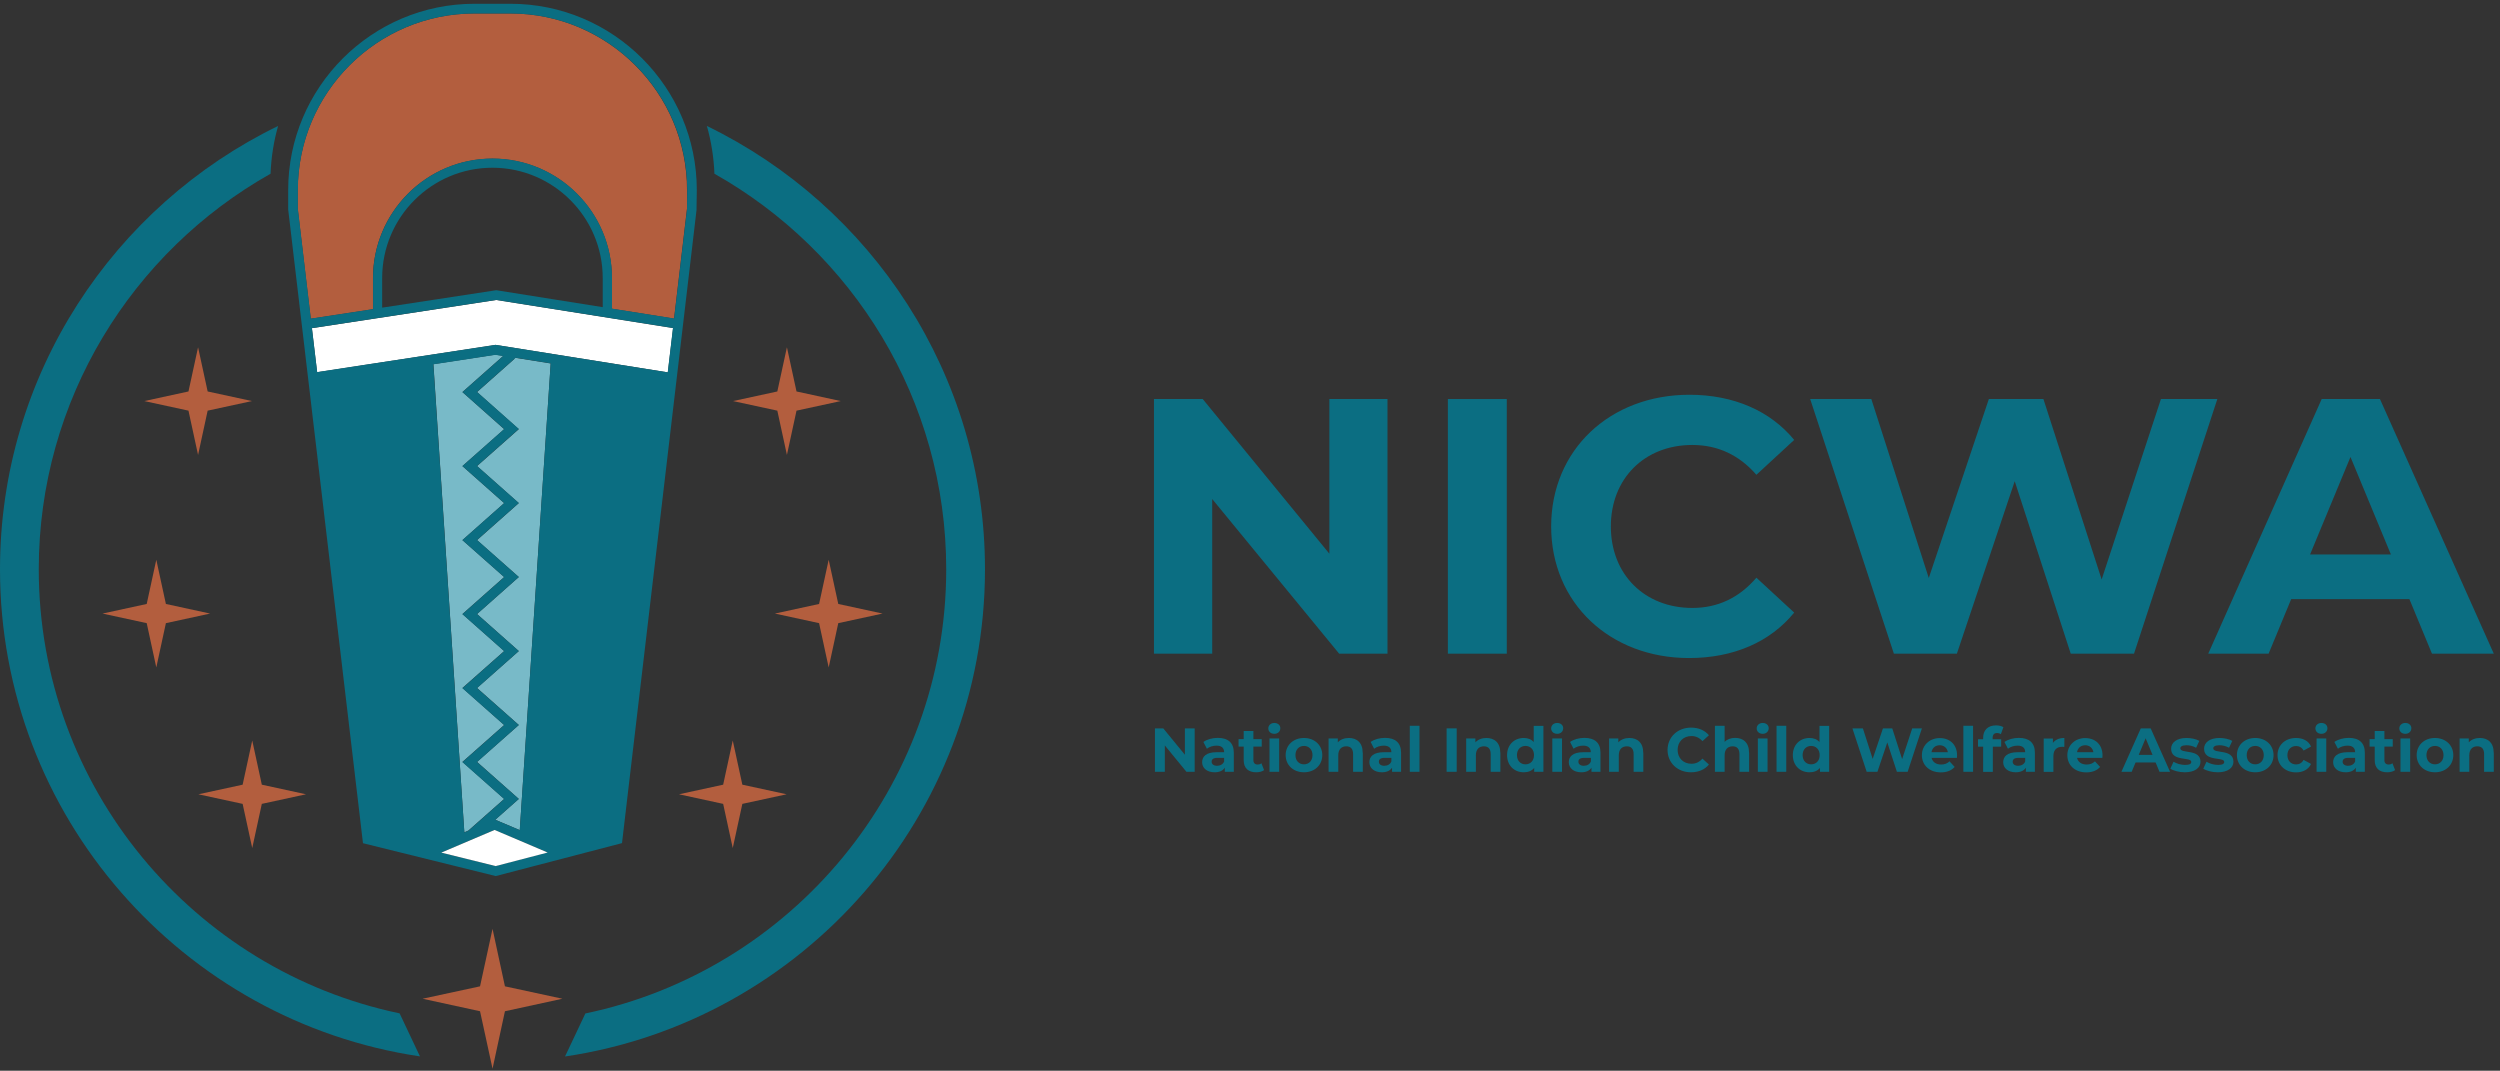 <svg xmlns="http://www.w3.org/2000/svg" width="516" height="221" viewBox="0 0 516 221" fill="none"><rect x="0" y="0" width="516" height="221" fill="#333333" stroke="none"/><g clip-path="url(#clip0_1926_11403)"><path d="M286.38 82.359V134.919H276.4L250.2 102.999V134.919H238.18V82.359H248.24L274.38 114.279V82.359H286.4H286.38Z" fill="#0B6E82"></path><path d="M298.84 82.359H311V134.919H298.84V82.359Z" fill="#0B6E82"></path><path d="M320.16 108.659C320.16 92.819 332.32 81.479 348.7 81.479C357.78 81.479 365.38 84.779 370.32 90.799L362.52 97.999C359 93.939 354.56 91.839 349.3 91.839C339.46 91.839 332.48 98.739 332.48 108.659C332.48 118.579 339.46 125.479 349.3 125.479C354.56 125.479 358.98 123.379 362.52 119.239L370.32 126.439C365.36 132.519 357.78 135.819 348.62 135.819C332.32 135.819 320.16 124.479 320.16 108.639V108.659Z" fill="#0B6E82"></path><path d="M457.66 82.359L440.46 134.919H427.4L415.84 99.319L403.9 134.919H390.9L373.62 82.359H386.24L398.1 119.299L410.5 82.359H421.76L433.78 119.599L446.02 82.359H457.66Z" fill="#0B6E82"></path><path d="M497.3 123.659H472.9L468.24 134.919H455.78L479.2 82.359H491.22L514.72 134.919H501.96L497.3 123.659ZM493.48 114.439L485.14 94.319L476.8 114.439H493.48Z" fill="#0B6E82"></path><path d="M246.58 150.339V159.299H244.88L240.42 153.859V159.299H238.38V150.339H240.1L244.56 155.779V150.339H246.6H246.58Z" fill="#0B6E82"></path><path d="M254.66 155.379V159.299H252.8V158.439C252.42 159.059 251.72 159.399 250.7 159.399C249.08 159.399 248.12 158.499 248.12 157.319C248.12 156.139 248.98 155.259 251.08 155.259H252.66C252.66 154.399 252.14 153.899 251.08 153.899C250.36 153.899 249.6 154.139 249.1 154.539L248.38 153.139C249.14 152.599 250.24 152.299 251.34 152.299C253.44 152.299 254.66 153.279 254.66 155.359V155.379ZM252.66 157.119V156.419H251.3C250.36 156.419 250.08 156.759 250.08 157.219C250.08 157.719 250.5 158.059 251.2 158.059C251.86 158.059 252.44 157.759 252.68 157.119H252.66Z" fill="#0B6E82"></path><path d="M260.9 158.959C260.5 159.259 259.88 159.399 259.28 159.399C257.66 159.399 256.7 158.559 256.7 156.919V154.099H255.64V152.559H256.7V150.879H258.7V152.559H260.42V154.099H258.7V156.899C258.7 157.479 259.02 157.799 259.56 157.799C259.86 157.799 260.14 157.719 260.36 157.539L260.9 158.939V158.959Z" fill="#0B6E82"></path><path d="M261.78 150.339C261.78 149.719 262.28 149.219 263.02 149.219C263.76 149.219 264.26 149.679 264.26 150.299C264.26 150.959 263.76 151.459 263.02 151.459C262.28 151.459 261.78 150.979 261.78 150.339ZM262.02 152.419H264.02V159.299H262.02V152.419Z" fill="#0B6E82"></path><path d="M265.36 155.859C265.36 153.779 266.96 152.319 269.14 152.319C271.32 152.319 272.92 153.799 272.92 155.859C272.92 157.919 271.34 159.399 269.14 159.399C266.94 159.399 265.36 157.919 265.36 155.859ZM270.9 155.859C270.9 154.679 270.14 153.959 269.14 153.959C268.14 153.959 267.38 154.679 267.38 155.859C267.38 157.039 268.14 157.759 269.14 157.759C270.14 157.759 270.9 157.039 270.9 155.859Z" fill="#0B6E82"></path><path d="M281.28 155.359V159.299H279.28V155.659C279.28 154.539 278.76 154.039 277.88 154.039C276.92 154.039 276.22 154.619 276.22 155.899V159.299H274.22V152.419H276.12V153.219C276.66 152.639 277.46 152.319 278.4 152.319C280.02 152.319 281.26 153.259 281.26 155.359H281.28Z" fill="#0B6E82"></path><path d="M289.18 155.379V159.299H287.32V158.439C286.94 159.059 286.24 159.399 285.22 159.399C283.6 159.399 282.64 158.499 282.64 157.319C282.64 156.139 283.5 155.259 285.6 155.259H287.18C287.18 154.399 286.66 153.899 285.6 153.899C284.88 153.899 284.12 154.139 283.62 154.539L282.9 153.139C283.66 152.599 284.76 152.299 285.86 152.299C287.96 152.299 289.18 153.279 289.18 155.359V155.379ZM287.18 157.119V156.419H285.82C284.88 156.419 284.6 156.759 284.6 157.219C284.6 157.719 285.02 158.059 285.72 158.059C286.38 158.059 286.96 157.759 287.2 157.119H287.18Z" fill="#0B6E82"></path><path d="M290.98 149.799H292.98V159.299H290.98V149.799Z" fill="#0B6E82"></path><path d="M298.58 150.339H300.66V159.299H298.58V150.339Z" fill="#0B6E82"></path><path d="M309.68 155.359V159.299H307.68V155.659C307.68 154.539 307.16 154.039 306.28 154.039C305.32 154.039 304.62 154.619 304.62 155.899V159.299H302.62V152.419H304.52V153.219C305.06 152.639 305.86 152.319 306.8 152.319C308.42 152.319 309.66 153.259 309.66 155.359H309.68Z" fill="#0B6E82"></path><path d="M318.56 149.799V159.299H316.66V158.499C316.16 159.099 315.44 159.399 314.5 159.399C312.56 159.399 311.06 158.019 311.06 155.859C311.06 153.699 312.56 152.319 314.5 152.319C315.34 152.319 316.06 152.579 316.56 153.159V149.819H318.56V149.799ZM316.62 155.859C316.62 154.679 315.86 153.959 314.86 153.959C313.86 153.959 313.1 154.679 313.1 155.859C313.1 157.039 313.86 157.759 314.86 157.759C315.86 157.759 316.62 157.039 316.62 155.859Z" fill="#0B6E82"></path><path d="M320.16 150.339C320.16 149.719 320.66 149.219 321.4 149.219C322.14 149.219 322.64 149.679 322.64 150.299C322.64 150.959 322.14 151.459 321.4 151.459C320.66 151.459 320.16 150.979 320.16 150.339ZM320.4 152.419H322.4V159.299H320.4V152.419Z" fill="#0B6E82"></path><path d="M330.34 155.379V159.299H328.48V158.439C328.1 159.059 327.4 159.399 326.38 159.399C324.76 159.399 323.8 158.499 323.8 157.319C323.8 156.139 324.66 155.259 326.76 155.259H328.34C328.34 154.399 327.82 153.899 326.76 153.899C326.04 153.899 325.28 154.139 324.78 154.539L324.06 153.139C324.82 152.599 325.92 152.299 327.02 152.299C329.12 152.299 330.34 153.279 330.34 155.359V155.379ZM328.36 157.119V156.419H327C326.06 156.419 325.78 156.759 325.78 157.219C325.78 157.719 326.2 158.059 326.9 158.059C327.56 158.059 328.14 157.759 328.38 157.119H328.36Z" fill="#0B6E82"></path><path d="M339.18 155.359V159.299H337.18V155.659C337.18 154.539 336.66 154.039 335.78 154.039C334.82 154.039 334.12 154.619 334.12 155.899V159.299H332.12V152.419H334.02V153.219C334.56 152.639 335.36 152.319 336.3 152.319C337.92 152.319 339.16 153.259 339.16 155.359H339.18Z" fill="#0B6E82"></path><path d="M344.18 154.819C344.18 152.119 346.26 150.179 349.04 150.179C350.58 150.179 351.88 150.739 352.72 151.759L351.38 152.979C350.78 152.279 350.02 151.919 349.12 151.919C347.44 151.919 346.26 153.099 346.26 154.779C346.26 156.459 347.44 157.639 349.12 157.639C350.02 157.639 350.78 157.279 351.38 156.579L352.72 157.799C351.88 158.839 350.58 159.399 349.02 159.399C346.24 159.399 344.18 157.459 344.18 154.759V154.819Z" fill="#0B6E82"></path><path d="M361.02 155.359V159.299H359.02V155.659C359.02 154.539 358.5 154.039 357.62 154.039C356.66 154.039 355.96 154.619 355.96 155.899V159.299H353.96V149.799H355.96V153.119C356.5 152.579 357.26 152.299 358.14 152.299C359.76 152.299 361 153.239 361 155.339L361.02 155.359Z" fill="#0B6E82"></path><path d="M362.58 150.339C362.58 149.719 363.08 149.219 363.82 149.219C364.56 149.219 365.06 149.679 365.06 150.299C365.06 150.959 364.56 151.459 363.82 151.459C363.08 151.459 362.58 150.979 362.58 150.339ZM362.82 152.419H364.82V159.299H362.82V152.419Z" fill="#0B6E82"></path><path d="M366.68 149.799H368.68V159.299H366.68V149.799Z" fill="#0B6E82"></path><path d="M377.54 149.799V159.299H375.64V158.499C375.14 159.099 374.42 159.399 373.48 159.399C371.54 159.399 370.04 158.019 370.04 155.859C370.04 153.699 371.54 152.319 373.48 152.319C374.32 152.319 375.04 152.579 375.54 153.159V149.819H377.54V149.799ZM375.58 155.859C375.58 154.679 374.82 153.959 373.82 153.959C372.82 153.959 372.06 154.679 372.06 155.859C372.06 157.039 372.82 157.759 373.82 157.759C374.82 157.759 375.58 157.039 375.58 155.859Z" fill="#0B6E82"></path><path d="M396.68 150.339L393.74 159.299H391.52L389.54 153.239L387.5 159.299H385.28L382.34 150.339H384.5L386.52 156.639L388.64 150.339H390.56L392.6 156.679L394.68 150.339H396.66H396.68Z" fill="#0B6E82"></path><path d="M403.88 156.419H398.68C398.88 157.279 399.6 157.799 400.66 157.799C401.38 157.799 401.92 157.579 402.38 157.139L403.44 158.299C402.8 159.019 401.84 159.419 400.6 159.419C398.22 159.419 396.68 157.919 396.68 155.879C396.68 153.839 398.26 152.339 400.36 152.339C402.46 152.339 403.94 153.699 403.94 155.919C403.94 156.079 403.92 156.279 403.9 156.459L403.88 156.419ZM398.64 155.259H402.04C401.9 154.399 401.24 153.819 400.36 153.819C399.48 153.819 398.8 154.359 398.66 155.259H398.64Z" fill="#0B6E82"></path><path d="M405.24 149.799H407.24V159.299H405.24V149.799Z" fill="#0B6E82"></path><path d="M411.28 152.579H413.04V154.119H411.32V159.319H409.32V154.119H408.26V152.579H409.32V152.279C409.32 150.739 410.26 149.719 411.98 149.719C412.54 149.719 413.14 149.839 413.5 150.099L412.98 151.539C412.76 151.379 412.48 151.299 412.18 151.299C411.6 151.299 411.28 151.619 411.28 152.299V152.599V152.579Z" fill="#0B6E82"></path><path d="M420 155.379V159.299H418.14V158.439C417.76 159.059 417.06 159.399 416.04 159.399C414.42 159.399 413.46 158.499 413.46 157.319C413.46 156.139 414.32 155.259 416.42 155.259H418C418 154.399 417.48 153.899 416.42 153.899C415.7 153.899 414.94 154.139 414.44 154.539L413.72 153.139C414.48 152.599 415.58 152.299 416.68 152.299C418.78 152.299 420 153.279 420 155.359V155.379ZM418 157.119V156.419H416.64C415.7 156.419 415.42 156.759 415.42 157.219C415.42 157.719 415.84 158.059 416.54 158.059C417.2 158.059 417.78 157.759 418.02 157.119H418Z" fill="#0B6E82"></path><path d="M426.08 152.319V154.159C425.92 154.159 425.78 154.139 425.64 154.139C424.54 154.139 423.82 154.739 423.82 156.059V159.319H421.82V152.439H423.72V153.339C424.2 152.679 425.02 152.319 426.08 152.319Z" fill="#0B6E82"></path><path d="M433.9 156.419H428.7C428.9 157.279 429.62 157.799 430.68 157.799C431.4 157.799 431.94 157.579 432.4 157.139L433.46 158.299C432.82 159.019 431.86 159.419 430.62 159.419C428.24 159.419 426.7 157.919 426.7 155.879C426.7 153.839 428.28 152.339 430.38 152.339C432.48 152.339 433.96 153.699 433.96 155.919C433.96 156.079 433.94 156.279 433.92 156.459L433.9 156.419ZM428.68 155.259H432.08C431.94 154.399 431.28 153.819 430.4 153.819C429.52 153.819 428.84 154.359 428.7 155.259H428.68Z" fill="#0B6E82"></path><path d="M444.94 157.379H440.78L439.98 159.299H437.86L441.86 150.339H443.9L447.9 159.299H445.72L444.92 157.379H444.94ZM444.28 155.799L442.86 152.379L441.44 155.799H444.28Z" fill="#0B6E82"></path><path d="M447.96 158.659L448.62 157.219C449.24 157.619 450.16 157.879 451.02 157.879C451.94 157.879 452.28 157.639 452.28 157.259C452.28 156.139 448.12 157.279 448.12 154.539C448.12 153.239 449.3 152.319 451.3 152.319C452.24 152.319 453.3 152.539 453.94 152.919L453.28 154.339C452.6 153.959 451.92 153.819 451.3 153.819C450.4 153.819 450.02 154.099 450.02 154.459C450.02 155.639 454.18 154.499 454.18 157.219C454.18 158.499 453 159.399 450.94 159.399C449.78 159.399 448.6 159.079 447.96 158.659Z" fill="#0B6E82"></path><path d="M454.76 158.659L455.42 157.219C456.04 157.619 456.96 157.879 457.82 157.879C458.74 157.879 459.08 157.639 459.08 157.259C459.08 156.139 454.92 157.279 454.92 154.539C454.92 153.239 456.1 152.319 458.1 152.319C459.04 152.319 460.1 152.539 460.74 152.919L460.08 154.339C459.4 153.959 458.72 153.819 458.1 153.819C457.2 153.819 456.82 154.099 456.82 154.459C456.82 155.639 460.98 154.499 460.98 157.219C460.98 158.499 459.8 159.399 457.74 159.399C456.58 159.399 455.4 159.079 454.76 158.659Z" fill="#0B6E82"></path><path d="M461.7 155.859C461.7 153.779 463.3 152.319 465.48 152.319C467.66 152.319 469.26 153.799 469.26 155.859C469.26 157.919 467.68 159.399 465.48 159.399C463.28 159.399 461.7 157.919 461.7 155.859ZM467.24 155.859C467.24 154.679 466.48 153.959 465.48 153.959C464.48 153.959 463.72 154.679 463.72 155.859C463.72 157.039 464.48 157.759 465.48 157.759C466.48 157.759 467.24 157.039 467.24 155.859Z" fill="#0B6E82"></path><path d="M470.08 155.859C470.08 153.779 471.68 152.319 473.92 152.319C475.36 152.319 476.5 152.939 477 154.079L475.46 154.919C475.08 154.259 474.54 153.979 473.92 153.979C472.9 153.979 472.12 154.679 472.12 155.879C472.12 157.079 472.92 157.779 473.92 157.779C474.54 157.779 475.1 157.499 475.46 156.839L477 157.679C476.5 158.779 475.36 159.419 473.92 159.419C471.68 159.419 470.08 157.939 470.08 155.879V155.859Z" fill="#0B6E82"></path><path d="M477.9 150.339C477.9 149.719 478.4 149.219 479.14 149.219C479.88 149.219 480.38 149.679 480.38 150.299C480.38 150.959 479.88 151.459 479.14 151.459C478.4 151.459 477.9 150.979 477.9 150.339ZM478.14 152.419H480.14V159.299H478.14V152.419Z" fill="#0B6E82"></path><path d="M488.1 155.379V159.299H486.24V158.439C485.86 159.059 485.16 159.399 484.14 159.399C482.52 159.399 481.56 158.499 481.56 157.319C481.56 156.139 482.42 155.259 484.52 155.259H486.1C486.1 154.399 485.58 153.899 484.52 153.899C483.8 153.899 483.04 154.139 482.54 154.539L481.82 153.139C482.58 152.599 483.68 152.299 484.78 152.299C486.88 152.299 488.1 153.279 488.1 155.359V155.379ZM486.1 157.119V156.419H484.74C483.8 156.419 483.52 156.759 483.52 157.219C483.52 157.719 483.94 158.059 484.64 158.059C485.3 158.059 485.88 157.759 486.12 157.119H486.1Z" fill="#0B6E82"></path><path d="M494.34 158.959C493.94 159.259 493.32 159.399 492.72 159.399C491.1 159.399 490.14 158.559 490.14 156.919V154.099H489.08V152.559H490.14V150.879H492.14V152.559H493.86V154.099H492.14V156.899C492.14 157.479 492.46 157.799 493 157.799C493.3 157.799 493.58 157.719 493.8 157.539L494.34 158.939V158.959Z" fill="#0B6E82"></path><path d="M495.22 150.339C495.22 149.719 495.72 149.219 496.46 149.219C497.2 149.219 497.7 149.679 497.7 150.299C497.7 150.959 497.2 151.459 496.46 151.459C495.72 151.459 495.22 150.979 495.22 150.339ZM495.46 152.419H497.46V159.299H495.46V152.419Z" fill="#0B6E82"></path><path d="M498.8 155.859C498.8 153.779 500.4 152.319 502.58 152.319C504.76 152.319 506.36 153.799 506.36 155.859C506.36 157.919 504.78 159.399 502.58 159.399C500.38 159.399 498.8 157.919 498.8 155.859ZM504.34 155.859C504.34 154.679 503.58 153.959 502.58 153.959C501.58 153.959 500.82 154.679 500.82 155.859C500.82 157.039 501.58 157.759 502.58 157.759C503.58 157.759 504.34 157.039 504.34 155.859Z" fill="#0B6E82"></path><path d="M514.72 155.359V159.299H512.72V155.659C512.72 154.539 512.2 154.039 511.32 154.039C510.36 154.039 509.66 154.619 509.66 155.899V159.299H507.66V152.419H509.56V153.219C510.1 152.639 510.9 152.319 511.84 152.319C513.46 152.319 514.7 153.259 514.7 155.359H514.72Z" fill="#0B6E82"></path><path d="M101.66 191.719L104.22 203.579L116.08 206.139L104.22 208.719L101.66 220.579L99.08 208.719L87.22 206.139L99.08 203.579L101.66 191.719Z" fill="#B35E3E"></path><path d="M40.88 71.679L42.86 80.799L52 82.779L42.86 84.759L40.88 93.899L38.9 84.759L29.78 82.779L38.9 80.799L40.88 71.679Z" fill="#B35E3E"></path><path d="M32.26 115.539L34.24 124.659L43.36 126.639L34.24 128.619L32.26 137.759L30.28 128.619L21.16 126.639L30.28 124.659L32.26 115.539Z" fill="#B35E3E"></path><path d="M52.06 152.839L54.04 161.959L63.16 163.939L54.04 165.919L52.06 175.039L50.08 165.919L40.94 163.939L50.08 161.959L52.06 152.839Z" fill="#B35E3E"></path><path d="M162.42 71.679L160.44 80.799L151.3 82.779L160.44 84.759L162.42 93.899L164.4 84.759L173.52 82.779L164.4 80.799L162.42 71.679Z" fill="#B35E3E"></path><path d="M171.04 115.539L169.06 124.659L159.94 126.639L169.06 128.619L171.04 137.759L173.02 128.619L182.16 126.639L173.02 124.659L171.04 115.539Z" fill="#B35E3E"></path><path d="M151.24 152.839L149.26 161.959L140.14 163.939L149.26 165.919L151.24 175.039L153.22 165.919L162.36 163.939L153.22 161.959L151.24 152.839Z" fill="#B35E3E"></path><path d="M106.04 73.799L106.24 74.019L98.46 80.919L107.08 88.579L98.46 96.199L107.08 103.839L98.46 111.479L107.08 119.099L98.46 126.739L107.08 134.379L98.46 141.999L107.08 149.639L98.46 157.259L107.08 164.899L102.22 169.199L107.28 171.339L113.66 75.019L106.04 73.799Z" fill="#78BAC8"></path><path d="M95.44 157.259L104.06 149.639L95.44 141.999L104.06 134.379L95.44 126.739L104.06 119.099L95.44 111.479L104.06 103.839L95.44 96.199L104.06 88.579L95.44 80.919L103.86 73.459L102.26 73.199L89.46 75.159L95.84 171.779L96.68 171.419L104.06 164.899L95.44 157.259Z" fill="#78BAC8"></path><path d="M65.46 76.819L102.26 71.179L137.84 76.859L138.92 67.719L102.42 61.919L64.38 67.739L65.46 76.819Z" fill="white"></path><path d="M105.36 2.779H97.94C77.82 2.779 61.46 19.139 61.46 39.259V43.119L64.14 65.779L76.98 63.819V57.399C76.98 43.799 88.04 32.739 101.64 32.739C115.24 32.739 126.3 43.799 126.3 57.399V63.719L139.12 65.759L141.8 42.999V39.259C141.8 19.139 125.44 2.779 105.32 2.779H105.36Z" fill="#B35E3E"></path><path d="M8 117.499C8 82.499 27.32 51.919 55.84 35.859C55.98 32.459 56.5 29.159 57.4 25.999C23.46 42.479 0 77.299 0 117.499C0 168.459 37.7 210.779 86.68 218.039L82.48 209.159C40 200.279 8 162.559 8 117.479V117.499Z" fill="#0B6E82"></path><path d="M203.3 117.499C203.3 77.299 179.84 42.479 145.9 25.999C146.8 29.159 147.32 32.459 147.46 35.859C175.98 51.919 195.3 82.499 195.3 117.499C195.3 162.559 163.3 200.299 120.82 209.179L116.62 218.059C165.6 210.799 203.3 168.479 203.3 117.519V117.499Z" fill="#0B6E82"></path><path d="M105.36 0.779H97.94C76.72 0.779 59.48 18.039 59.48 39.239V43.219L74.92 174.039L102.32 180.819L128.38 174.019L143.76 43.359V43.279L143.82 39.239C143.82 18.019 126.56 0.779 105.36 0.779ZM107.28 171.339L102.22 169.199L107.08 164.899L98.46 157.279L107.08 149.639L98.46 142.019L107.08 134.379L98.46 126.739L107.08 119.099L98.46 111.459L107.08 103.819L98.46 96.179L107.08 88.539L98.46 80.899L106.42 73.839L113.66 74.999L107.28 171.319V171.339ZM95.44 80.919L104.06 88.559L95.44 96.199L104.06 103.839L95.44 111.479L104.06 119.119L95.44 126.759L104.06 134.399L95.44 142.039L104.06 149.659L95.44 157.299L104.06 164.919L96.68 171.459L95.84 171.819L89.44 75.199L102.24 73.239L103.84 73.499L95.42 80.959L95.44 80.919ZM102.3 178.759L91.06 175.979L97.56 173.219L97.74 173.139L102.06 171.299L113.02 175.939L102.28 178.739L102.3 178.759ZM137.84 76.859L102.28 71.179L65.46 76.799L64.38 67.719L102.42 61.899L138.9 67.699L137.82 76.839L137.84 76.859ZM78.88 63.499V57.379C78.88 44.819 89.1 34.619 101.64 34.619C114.18 34.619 124.4 44.839 124.4 57.379V63.399L102.42 59.899L78.88 63.499ZM141.78 43.359L139.14 65.739L126.32 63.699V57.379C126.32 43.779 115.26 32.719 101.66 32.719C88.06 32.719 77 43.779 77 57.379V63.799L64.16 65.759L61.48 43.099V39.239C61.48 19.139 77.84 2.779 97.94 2.779H105.36C125.48 2.779 141.84 19.139 141.84 39.259L141.8 43.379L141.78 43.359Z" fill="#0B6E82"></path><path d="M102.08 171.299L113.04 175.959L102.3 178.759L91.08 175.979L102.08 171.299Z" fill="white"></path></g><defs><clipPath id="clip0_1926_11403"><rect width="515.86" height="219.8" fill="white" transform="translate(0 0.779)"></rect></clipPath></defs></svg>